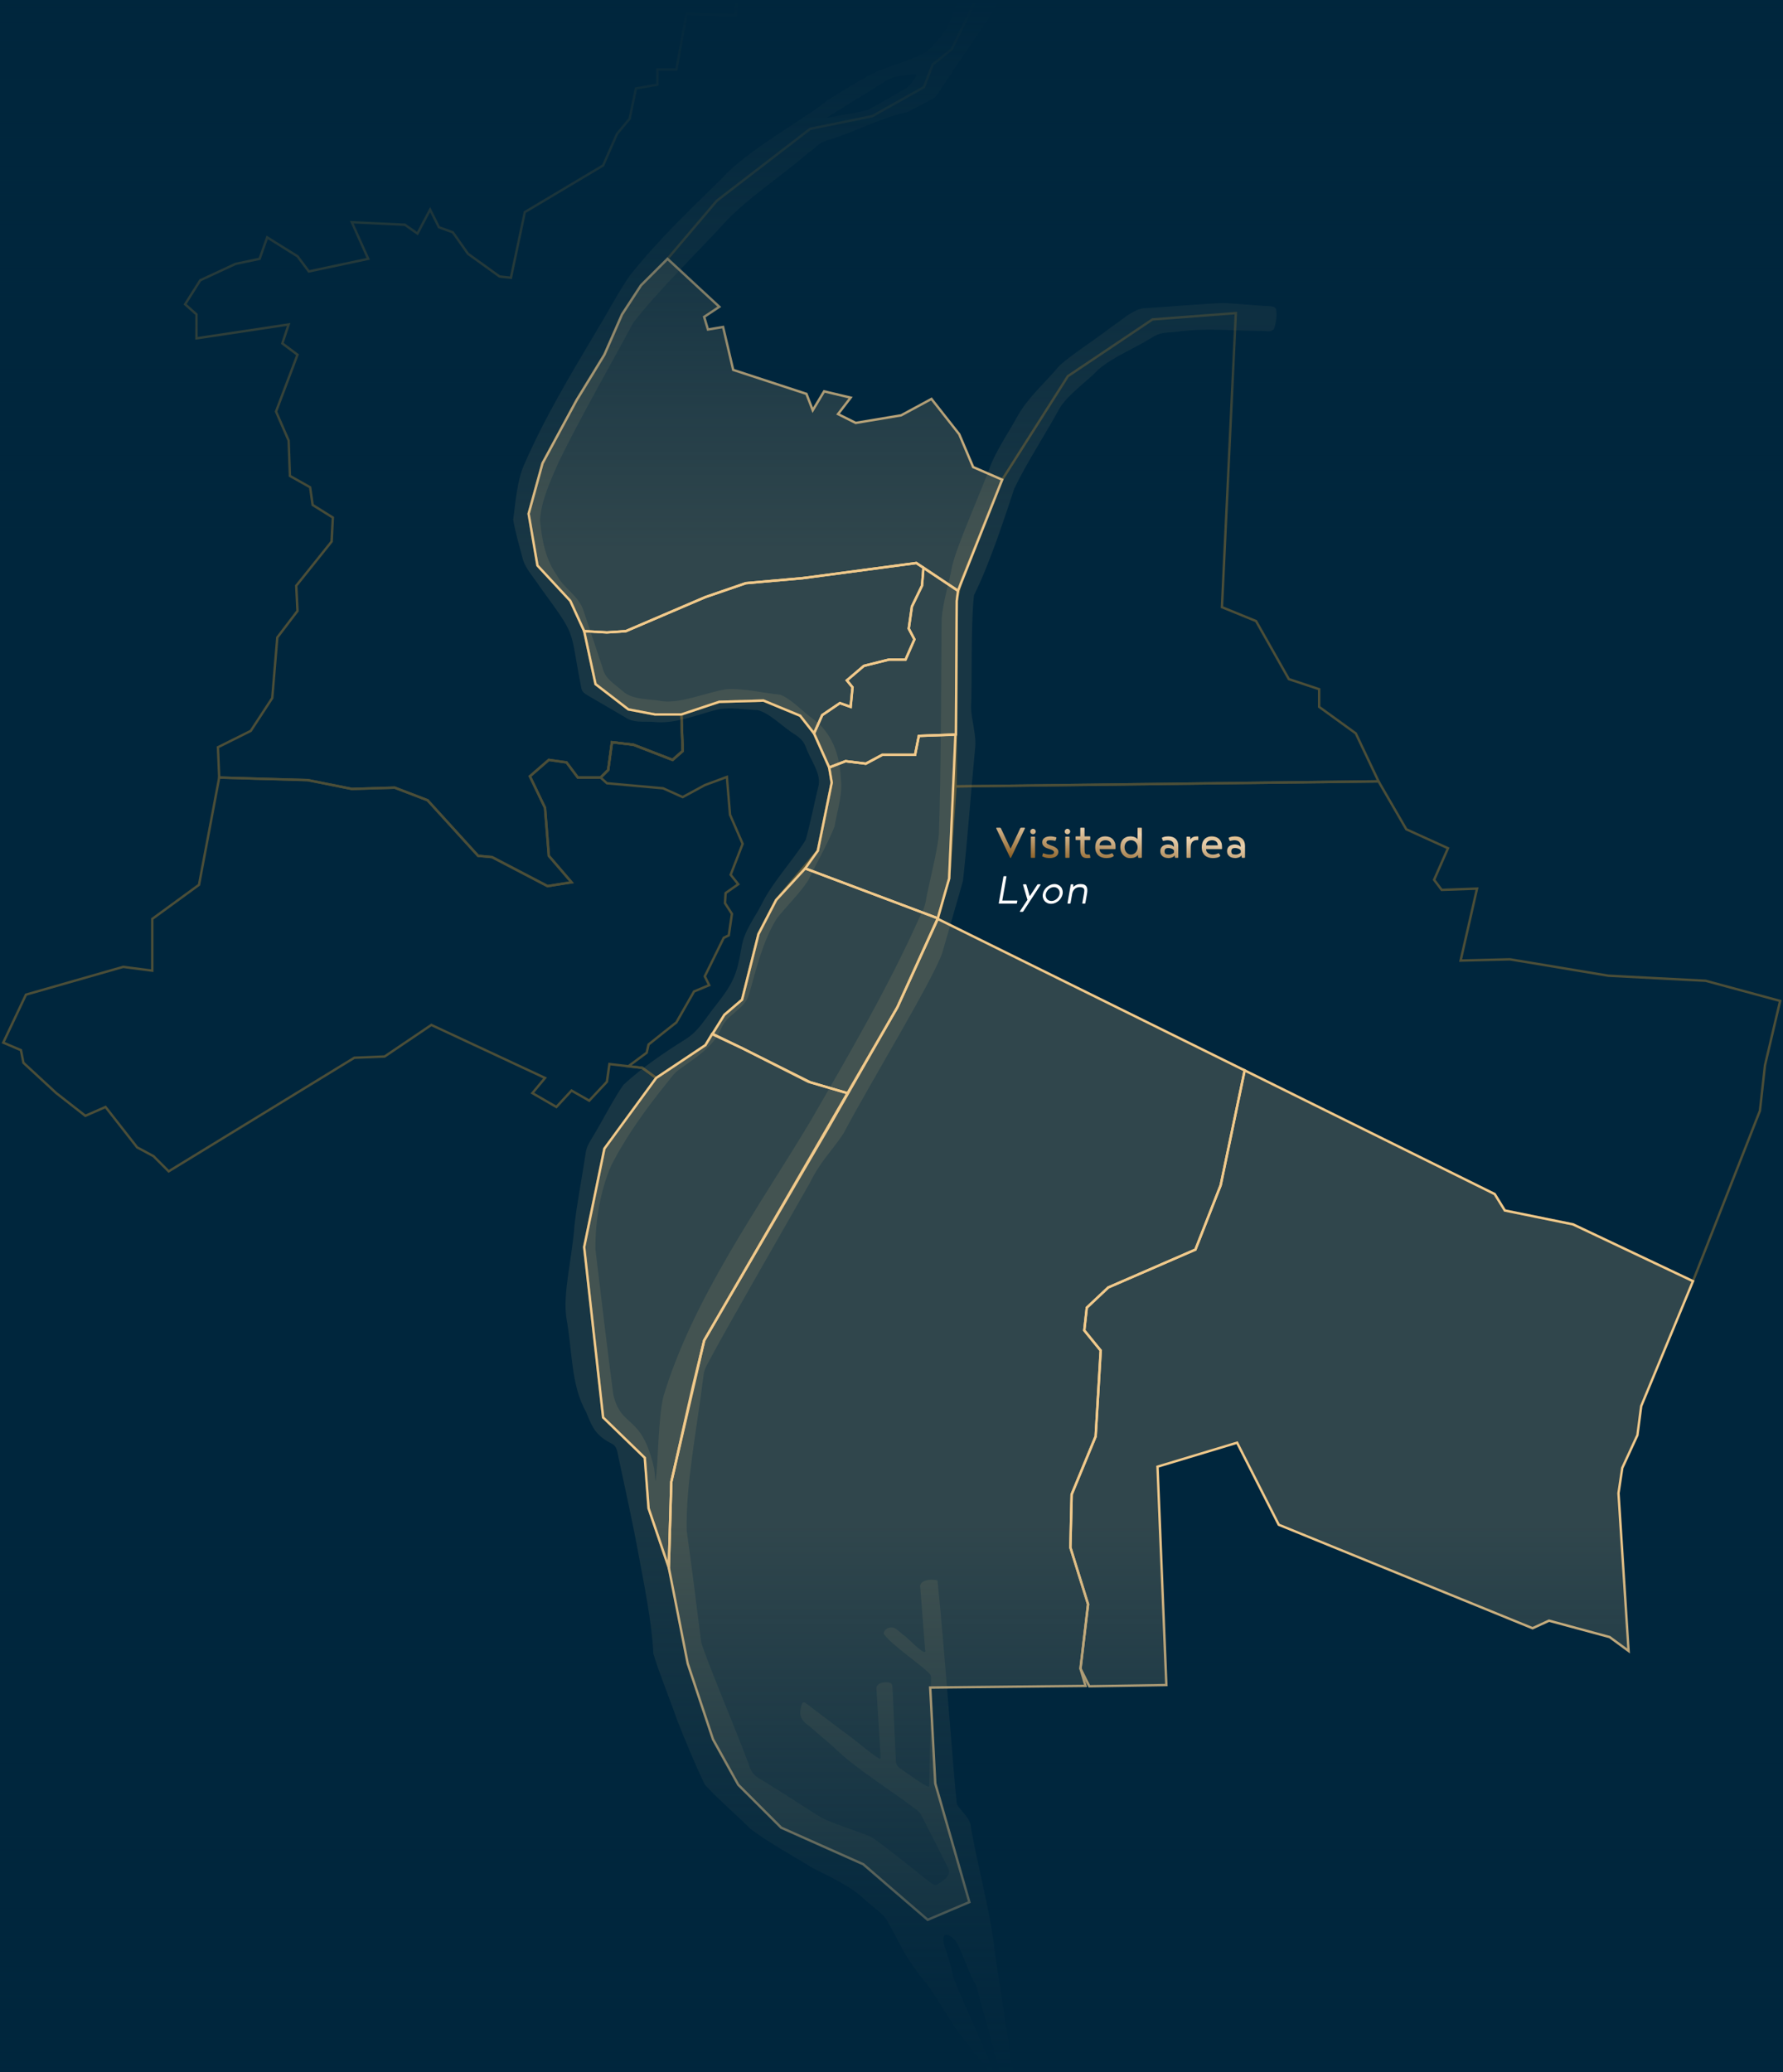 <svg xmlns="http://www.w3.org/2000/svg" width="740" height="860" viewBox="0 0 740 860" fill="none"><rect width="740" height="860" fill="#00263D"></rect><path d="M507.516 125.77C500.756 125.91 484.366 127.399 474.286 127.958C469.707 128.808 465.817 132.715 461.917 135.223C455.137 140.51 444.897 147.065 439.767 151.662C434.057 158.568 427.207 164.314 422.577 172.208C419.077 178.694 414.307 185.659 411.507 192.195C406.357 206.055 397.688 225.022 395.228 234.656C393.948 242.081 390.768 251.345 390.788 258.719C390.558 291.038 390.548 319.978 389.678 346.12C388.978 353.885 385.328 367.475 384.218 374.001C383.708 376.899 382.698 378.458 381.338 381.356C368.608 409.747 351.788 438.617 336.558 464.969C315.319 500.545 287.749 538.489 275.339 579.501C273.179 588.525 273.159 606.923 272.199 613.848C272.109 615.067 271.999 614.877 271.859 613.138C271.759 611.879 271.649 610.55 271.449 609.281C266.129 586.227 258.059 593.292 254.539 578.832C252.369 562.493 249.21 536.051 247.1 518.333C247.06 506.701 249.01 494.559 253.639 483.756C259.869 471.545 268.189 459.973 277.319 448.74C279.169 446.362 279.839 445.323 282.129 443.674C288.639 438.857 296.189 434.51 299.349 426.695C301.919 420.799 309.079 418.841 310.869 412.665C313.839 402.282 316.559 390.52 322.359 381.216C326.138 376.359 332.388 370.274 335.598 365.057C338.878 358.162 343.998 349.248 346.368 342.942C347.438 336.337 349.888 329.631 348.928 322.816C348.578 313.482 345.318 304.238 337.638 298.512C332.878 295.215 328.638 290.158 323.799 288.309C317.069 287.65 307.859 285.471 301.309 286.041C292.739 287.52 283.049 291.837 275.069 291.037C269.589 289.908 262.579 290.708 258.249 286.67C254.989 283.762 251.059 281.744 250.089 277.127C247.95 270.751 244.12 259.239 242.26 253.693C240.38 247.247 233.91 244.289 230.99 238.523C226.31 232.078 224.81 223.543 224.11 215.719C224.75 207.284 228.54 199.36 231.94 191.575C241.17 172.688 253.649 151.083 262.769 133.984C273.759 119.814 290.349 103.955 301.729 91.363C311.019 81.77 324.498 72.916 335.128 63.742C338.298 61.484 339.438 59.585 342.888 58.366C354.428 55.098 365.178 48.842 377.108 46.384C380.378 44.365 385.098 42.227 387.958 40.508C390.398 37.41 391.698 35.042 394.578 30.884C400.677 21.291 411.347 7.29 414.217 0.615C415.797 -8.049 418.317 -16.913 420.637 -25.537C422.077 -30.314 416.837 -28.365 413.737 -28.945C408.657 -29.535 408.497 -25.287 407.697 -21.41C406.267 -14.165 400.837 -8.509 398.477 -1.713C396.078 3.513 394.518 10.308 390.928 14.595C389.208 16.524 387.248 18.963 385.438 20.751C379.898 24.629 370.578 26.807 363.968 29.665C357.548 32.663 349.908 37.67 343.758 41.367C334.998 48.712 309.869 62.463 299.689 73.955C286.389 87.046 273.149 99.518 261.459 114.288C256.829 120.783 252.349 129.557 248.19 136.263C236.39 156.199 226.01 173.308 217.24 193.524C214.56 199.979 213.9 208.803 213 215.679C213.79 220.765 215.86 227.641 217.14 232.587C218.52 236.475 221.62 239.732 223.85 243.22C240.03 265.525 236.07 259.429 241.34 285.881C241.72 287.37 242.98 288.02 244.23 288.779C247.86 290.898 256.019 295.664 259.649 297.783C263.019 300.061 267.089 299.342 271.029 299.582C280.219 300.651 289.039 296.604 297.979 294.415C303.119 293.436 309.149 294.485 314.349 294.675C319.799 296.064 324.928 301.81 329.988 304.868C332.158 306.317 333.558 307.696 334.488 310.055C335.968 314.791 340.688 320.527 339.788 325.744C338.448 331.21 335.918 343.392 334.378 348.558C328.778 357.602 320.709 365.887 316.029 375.39C312.989 381.346 308.799 386.363 307.769 393.128C305.759 404.82 304.309 407.988 297.039 417.292C292.939 422.278 290.129 427.844 284.449 431.332C275.559 436.908 266.619 442.974 258.829 450.109C254.889 455.506 249.94 465.399 245.76 472.194C244.23 474.763 243.31 476.242 242.99 479.04C241.78 487.384 239.32 500.085 238.42 508.659C237.43 522.41 233.44 536.98 235.12 547.193C237.63 561.274 236.94 574.834 243.26 586.017C246.06 593.062 247.51 595.91 254.339 599.358C256.139 600.657 256.169 602.406 256.729 604.974C259.119 616.206 262.599 631.886 264.739 643.648C267.109 656.449 270.519 672.898 271.169 686.299C273.609 694.483 277.989 704.996 280.939 713.58C284.159 721.834 288.839 733.047 292.539 740.652C297.319 745.998 307.549 754.932 311.299 758.839C318.659 764.555 329.948 770.631 337.128 775.148C344.758 779.076 352.988 782.563 359.228 788.649C362.148 791.277 365.668 793.516 367.928 796.574C369.898 800.071 372.358 804.768 374.298 808.426C375.168 810.454 381.576 820.144 383.868 822.388C386.148 824.621 395.5 840.5 397.5 843C399.5 845.5 410.649 860.42 412.009 860.5C414.011 860.617 396.632 824.873 395.582 820C394.581 815.356 393.031 810.494 392.528 809.315C390.718 804.348 391.168 800.241 396.228 804.998C398.357 807.116 402.883 821.312 405 823.5C405.451 825.034 407.173 831.78 409.01 838C410.762 843.928 414.362 858.112 415 860.5C416.924 863.112 420.5 860.5 420.5 860.5C420.5 860.5 413.31 812.884 412.937 810.774C412.713 808.392 412.396 805.924 412.009 803.388C409.88 789.428 405.629 773.435 402.997 758.609C402.947 754.662 399.077 751.974 397.128 748.786C395.888 738.843 391.648 679.343 389.068 655.879C387.078 655.2 381.168 655.47 381.958 658.937C382.348 664.374 383.608 679.853 383.918 684.3C385.328 689.177 376.028 678.794 375.208 678.764C373.428 677.265 372.078 675.926 370.878 675.526C368.878 674.916 366.738 676.375 366.758 678.024C370.518 683.071 381.268 690.076 385.358 694.173C386.418 694.993 386.478 695.932 386.418 697.321C386.248 708.853 385.808 733.177 385.698 740.252C385.668 740.732 385.708 741.301 385.358 741.521C382.498 740.402 377.978 736.834 375.018 734.906C373.218 733.676 371.938 732.947 371.818 730.938C371.468 724.662 370.698 705.406 370.368 699.879C370.268 699.02 369.978 698.52 369.248 698.32C367.078 697.781 363.168 698.42 363.788 701.408C364.038 705.765 364.708 716.308 365.128 723.184C365.308 726.321 365.518 728.61 365.438 729.429C365.418 729.739 365.258 729.999 364.928 729.809C361.588 728.03 354.188 721.355 349.578 718.287C343.338 713.57 337.038 708.773 334.528 706.905C333.628 706.055 332.948 706.525 332.658 707.694C331.558 711.312 331.968 713.67 335.918 716.348C339.268 719.246 342.748 722.234 346.118 725.152C355.298 734.186 369.628 742.81 379.928 750.725C382.118 752.064 382.508 753.743 383.868 756.241C386.548 761.527 391.628 771.441 393.518 775.238C395.268 778.336 390.918 780.954 388.718 782.173C387.488 782.563 386.608 781.594 384.748 780.175C377.258 774.309 367.728 766.424 361.718 762.427C356.108 760.009 347.598 757.4 342.198 754.992C336.168 751.694 328.508 746.188 320.589 741.461C314.839 737.534 312.259 737.794 310.469 731.438C305.389 717.787 292.959 688.387 291.009 681.502C289.159 666.772 286.949 649.164 284.999 635.173C284.609 615.956 288.939 594.941 291.859 571.737C292.079 569.298 292.569 567.849 294.039 565.261C302.119 550.111 320.929 517.563 336.008 491.081C340.678 481.628 344.968 478.06 350.018 470.485C361.298 449.13 386.438 408.068 391.018 395.606C393.208 387.802 397.958 371.753 399.667 365.497C401.357 350.607 403.177 326.164 404.697 310.554C405.367 305.218 403.117 298.852 403.017 293.436C403.507 284.802 402.837 259.479 404.237 247.007C410.647 234.166 416.757 215.429 420.937 202.808C425.647 192.834 433.847 180.253 439.727 169.5C443.097 163.774 451.537 157.978 456.007 153.221C462.307 147.945 470.607 144.717 477.686 140.34C481.556 137.712 484.046 138.181 488.276 137.672C499.896 136.133 509.356 137.122 522.436 137.322C525.366 137.152 527.096 138.131 528.666 136.623C529.676 134.194 530.086 130.357 529.576 128.198C529.066 127.189 527.836 127.159 526.766 127.049C521.156 126.869 512.986 125.89 507.566 125.77H507.476H507.516ZM370.538 32.064C372.678 31.634 377.508 30.914 379.408 30.774C379.718 30.774 379.988 30.785 380.168 30.984C380.428 31.594 379.788 32.214 379.468 32.793C378.438 34.232 377.438 35.791 375.948 36.721C371.738 39.099 363.858 43.736 359.968 45.664C355.878 46.744 350.768 47.433 346.478 48.333C345.388 48.532 344.188 48.802 343.408 48.852C343.288 48.852 343.268 48.812 343.328 48.752C345.058 47.533 350.038 44.585 355.708 41.028C360.628 38.15 366.128 34.222 370.448 32.104L370.548 32.074L370.538 32.064Z" fill="#F0C98B" fill-opacity="0.1"></path><g opacity="0.4"><path d="M415.934 199.072L443.194 156.121L478.314 132.557L512.903 129.939L507.143 251.976L521.293 257.742L534.913 281.836L547.493 286.023V293.358L562.692 304.36L572.132 324.257L396.545 326.355L396.745 304.81L397.075 249.358L398.645 242.023L415.934 199.072Z" stroke="#BC892F" stroke-miterlimit="10"></path><path d="M572.132 324.256L583.662 344.163L600.962 352.017L595.192 365.119L598.342 369.306L613.012 368.776L606.202 398.636L626.642 398.116L667.521 404.921L707.881 407.02L738.81 415.394L732.52 442.106L730.42 460.963L702.641 531.675L652.851 508.111L624.542 502.345L620.352 495.54L389.205 381.348L393.925 364.589L396.545 326.355L572.132 324.256Z" stroke="#BC892F" stroke-miterlimit="10"></path><path d="M277.566 650.575L269.176 625.961L267.606 605.006L250.317 588.247L242.447 517.535L250.837 476.683L272.326 447.353L292.766 433.732L295.716 429.025L300.626 421.161L307.966 414.875L314.786 387.634L322.116 373.493L334.176 360.402L339.415 353.067L345.185 324.786L344.135 318.501L350.945 315.882L359.335 316.922L366.145 313.264H379.775L381.345 305.4L396.545 304.88L393.925 364.589L389.205 381.088L372.435 418.013L351.755 453.679L292.246 556.299L278.616 614.959L277.566 650.575Z" stroke="#BC892F" stroke-miterlimit="10"></path><path d="M272.326 447.353L266.557 443.156L260.807 442.496L252.937 441.587L251.887 448.922L244.547 456.776L237.207 452.589L230.917 459.395L220.957 453.638L226.207 447.353L179.028 425.348L159.638 438.449L147.058 438.968L70.009 486.106L63.719 479.821L56.909 476.153L43.8 459.395L35.42 463.062L23.36 453.638L9.73 441.067L8.69 435.821L1.35 432.683L10.78 412.776L51.139 401.254L63.199 402.823V381.348L82.589 367.207L90.979 322.688L127.668 323.737L146.008 327.404L163.828 326.875L177.458 332.111L198.427 355.165L204.187 355.685L227.247 367.737L237.207 366.158L227.777 355.165L226.207 335.259L219.917 322.168L227.777 315.353L235.117 316.402L239.827 322.688H249.267L252.407 319.55L253.977 308.018L262.897 309.067L279.136 315.353L283.336 311.685L282.806 296.495L298.536 291.259L316.876 290.739L332.076 297.025L337.846 304.36L344.135 318.5L345.185 324.786L339.416 353.067L322.116 373.493L314.786 387.633L307.966 414.875L300.626 421.161L292.766 433.732L272.326 447.353Z" stroke="#BC892F" stroke-miterlimit="10"></path><path d="M324.216 -15.153H310.586L300.106 -18.82L305.866 -3.63L305.346 6.323L284.906 5.793L280.716 28.848H272.846V35.133L263.937 36.702L261.317 49.274L256.077 55.559L250.317 68.65L217.817 88.027L212.047 115.269L207.337 114.749L194.228 105.315L187.938 96.412L182.178 94.313L178.508 86.988L173.268 96.931L168.028 93.274L146.008 92.224L152.828 107.414L128.188 112.651L123.468 106.365L110.889 98.51L107.749 107.414L97.789 109.503L83.109 116.318L76.819 126.271L81.539 130.458V140.412L119.799 134.646L117.179 142.51L123.468 147.217L114.559 170.791L119.799 182.833L120.329 197.503L128.708 202.22L129.758 209.555L138.148 214.791L137.628 224.744L122.948 243.072L123.468 253.545L115.089 264.547L112.989 289.69L104.079 303.311L90.449 310.116L90.979 322.688L127.668 323.737L146.008 327.404L163.828 326.875L177.458 332.111L198.427 355.166L204.187 355.685L227.247 367.737L237.207 366.158L227.777 355.166L226.207 335.259L219.917 322.168L227.777 315.353L235.117 316.402L239.827 322.688H249.267L252.407 319.55L253.977 308.018L262.897 309.067L279.136 315.353L283.336 311.685L282.806 296.495H271.806L260.797 294.407L247.167 283.924L242.447 261.929L236.687 249.358L223.057 234.687L219.387 213.212L225.157 192.266L239.307 166.074L250.837 147.217L258.177 130.458L266.037 118.407L277.046 107.414L297.486 83.32L336.266 53.461L361.955 48.224L383.445 36.172L387.115 26.749L394.975 20.463L407.025 -4.15L392.875 -10.965L387.115 -21.968L388.165 -30.872L384.495 -41.345L380.825 -46.062L375.585 -34.01L375.055 -26.155L366.145 -11.485L360.385 -20.389L353.045 -24.056L352.515 -36.628L324.216 -15.153Z" stroke="#BC892F" stroke-miterlimit="10"></path><path d="M282.806 296.495H271.807L260.797 294.407L247.167 283.924L242.447 261.929L251.887 262.448L259.747 261.929L292.766 247.788L309.536 242.022L333.126 239.934L380.295 233.648L383.265 235.617L397.595 245.17L397.075 249.357L396.745 304.81L381.345 305.399L379.775 313.264H366.145L359.335 316.921L350.946 315.882L344.136 318.5L337.846 304.36L332.076 297.025L316.876 290.739L298.536 291.259L282.806 296.495Z" stroke="#BC892F" stroke-miterlimit="10"></path><path d="M249.267 322.688L252.407 319.55L253.977 308.018L262.896 309.067L279.136 315.353L283.336 311.685L282.806 296.496L298.536 291.259L316.876 290.74L332.075 297.025L337.845 304.36L344.135 318.501L345.185 324.787L339.415 353.067L322.116 373.493L314.786 387.634L307.966 414.875L300.626 421.161L292.766 433.732L272.326 447.353L266.556 443.156L260.806 442.496L268.396 436.87L269.176 433.473L275.736 428.226L280.716 424.299L288.046 411.468L294.336 408.849L292.506 405.182L300.366 389.213L302.466 388.163L303.776 379.26L300.896 374.803L301.156 370.615L306.396 366.948L303.246 363.021L308.226 350.189L302.986 338.137L301.676 322.428L292.506 325.826L283.336 330.802L275.206 327.145L251.887 325.046L249.267 322.688Z" stroke="#BC892F" stroke-miterlimit="10"></path></g><path d="M484.074 699.292L480.404 608.673L513.433 598.72L530.723 632.767L636.072 675.718L642.891 672.58L668.051 679.385L675.911 685.151L671.721 619.676L673.291 609.203L679.581 595.582L681.151 583.53L702.641 531.676L652.851 508.112L624.542 502.345L620.352 495.54L516.573 444.205L506.613 491.873L496.133 518.584L459.964 534.294L451.054 542.678L450.004 552.102L456.824 560.486L454.724 596.102L444.764 620.195L444.244 642.2L451.584 665.764L448.434 692.476L452.104 699.811L484.074 699.292Z" fill="#F0C98B" fill-opacity="0.2" stroke="#F0C98B" stroke-miterlimit="10"></path><path d="M450.534 699.651L386.065 700.341L388.165 740.144L402.315 789.38L385.015 796.715L358.285 773.671L324.216 758.481L306.396 740.673L295.916 721.816L285.426 690.387L277.566 650.574L278.616 614.959L287.526 575.675L292.246 556.299L343.605 468.299L372.435 418.013L389.205 381.348L516.573 444.205L506.613 491.872L496.133 518.584L459.964 534.294L451.054 542.678L450.004 552.102L456.824 560.486L454.724 596.102L444.764 620.195L444.244 642.2L451.584 665.764L448.434 692.476L450.534 699.651Z" fill="#F0C98B" fill-opacity="0.2" stroke="#F0C98B" stroke-miterlimit="10"></path><path d="M415.935 199.072L403.885 193.835L398.115 180.215L386.585 165.555L374.005 172.36L355.135 175.508L347.805 171.84L353.045 165.025L342.036 162.407L337.316 170.261L334.696 163.456L304.296 153.503L300.106 135.695L293.816 136.744L292.246 131.508L298.536 127.321L277.046 107.414L266.037 118.407L258.177 130.458L250.837 147.217L239.307 166.074L225.157 192.266L219.387 213.212L223.057 234.687L236.687 249.357L242.447 261.929L251.887 262.449L259.747 261.929L292.766 247.789L309.536 242.022L333.126 239.934L380.295 233.648L397.595 245.17L415.935 199.072Z" fill="#F0C98B" fill-opacity="0.2" stroke="#F0C98B" stroke-miterlimit="10"></path><path d="M308.096 435.041L336.406 449.182L351.755 453.679L292.246 556.299L278.616 614.959L277.566 650.575L269.176 625.962L267.606 605.006L250.317 588.247L242.447 517.535L250.837 476.683L272.326 447.353L292.766 433.732L295.516 429.146L308.096 435.041Z" fill="#F0C98B" fill-opacity="0.2" stroke="#F0C98B" stroke-miterlimit="10"></path><path d="M295.716 429.026L300.626 421.161L307.966 414.875L314.786 387.634L322.115 373.493L334.175 360.402L389.205 381.088L372.435 418.013L351.755 453.679L335.485 448.922L308.096 435.042L295.716 429.026Z" fill="#F0C98B" fill-opacity="0.2" stroke="#F0C98B" stroke-miterlimit="10"></path><path d="M334.176 360.402L339.416 353.067L345.186 324.786L344.136 318.501L350.946 315.882L359.336 316.922L366.146 313.264H379.776L381.346 305.4L396.546 304.88L393.926 364.589L389.206 381.088L334.176 360.402Z" fill="#F0C98B" fill-opacity="0.2" stroke="#F0C98B" stroke-miterlimit="10"></path><path d="M337.846 304.36L344.136 318.501L350.946 315.883L359.336 316.922L366.146 313.264H379.776L381.346 305.4L396.746 304.81L397.076 249.358L397.596 245.171L383.266 235.617L382.656 243.072L378.466 251.716L377.156 260.88L379.516 265.337L375.846 273.711H369.026L358.546 276.329L351.476 282.355L353.826 285.233L353.046 293.358L348.586 291.789L341.246 296.766L337.846 304.36Z" fill="#F0C98B" fill-opacity="0.2" stroke="#F0C98B" stroke-miterlimit="10"></path><path d="M337.845 304.36L332.076 297.025L316.876 290.74L298.536 291.259L282.806 296.496H271.806L260.797 294.407L247.167 283.924L242.447 261.929L251.887 262.449L259.747 261.929L292.766 247.789L309.536 242.023L333.126 239.934L380.295 233.648L383.265 235.617L382.655 243.072L378.465 251.716L377.155 260.88L379.515 265.337L375.845 273.711H369.025L358.545 276.329L351.475 282.355L353.825 285.233L353.045 293.358L348.585 291.789L341.245 296.766L337.845 304.36Z" fill="#F0C98B" fill-opacity="0.2" stroke="#F0C98B" stroke-miterlimit="10"></path><path d="M419.424 352.216L423.45 343.724C423.553 343.577 423.663 343.504 423.78 343.504H425.188C425.335 343.504 425.408 343.577 425.408 343.724L419.578 356.022C419.519 356.051 419.468 356.066 419.424 356.066C419.38 356.066 419.329 356.051 419.27 356.022L413.44 343.724C413.44 343.577 413.513 343.504 413.66 343.504H415.068C415.185 343.504 415.295 343.577 415.398 343.724L419.424 352.216ZM427.828 347.398C427.828 347.266 427.894 347.2 428.026 347.2H429.39C429.522 347.2 429.588 347.266 429.588 347.398V355.802C429.588 355.934 429.522 356 429.39 356H428.026C427.894 356 427.828 355.934 427.828 355.802V347.398ZM427.586 345.088C427.586 344.78 427.696 344.516 427.916 344.296C428.15 344.061 428.414 343.944 428.708 343.944C429.03 343.944 429.302 344.061 429.522 344.296C429.756 344.516 429.874 344.78 429.874 345.088C429.874 345.396 429.756 345.66 429.522 345.88C429.302 346.1 429.03 346.21 428.708 346.21C428.414 346.21 428.15 346.1 427.916 345.88C427.696 345.66 427.586 345.396 427.586 345.088ZM437.92 348.938C437.597 348.865 437.252 348.806 436.886 348.762C436.534 348.718 436.189 348.696 435.852 348.696C435.5 348.696 435.221 348.725 435.016 348.784C434.825 348.828 434.678 348.894 434.576 348.982C434.473 349.07 434.407 349.173 434.378 349.29C434.348 349.393 434.334 349.503 434.334 349.62C434.334 349.855 434.451 350.053 434.686 350.214C434.935 350.361 435.243 350.507 435.61 350.654C435.976 350.786 436.365 350.925 436.776 351.072C437.201 351.219 437.597 351.402 437.964 351.622C438.33 351.827 438.631 352.084 438.866 352.392C439.115 352.685 439.24 353.052 439.24 353.492C439.24 353.991 439.13 354.409 438.91 354.746C438.704 355.083 438.426 355.355 438.074 355.56C437.736 355.751 437.355 355.89 436.93 355.978C436.519 356.066 436.108 356.11 435.698 356.11C435.184 356.11 434.678 356.066 434.18 355.978C433.696 355.89 433.197 355.714 432.684 355.45C432.596 355.421 432.552 355.369 432.552 355.296C432.552 355.267 432.559 355.237 432.574 355.208L432.816 354.24C432.86 354.181 432.896 354.152 432.926 354.152C432.955 354.137 432.999 354.13 433.058 354.13C433.366 354.247 433.747 354.365 434.202 354.482C434.656 354.599 435.148 354.658 435.676 354.658C435.808 354.658 435.969 354.651 436.16 354.636C436.365 354.621 436.563 354.585 436.754 354.526C436.944 354.453 437.106 354.357 437.238 354.24C437.37 354.123 437.436 353.954 437.436 353.734C437.436 353.426 437.311 353.184 437.062 353.008C436.827 352.832 436.526 352.678 436.16 352.546C435.808 352.414 435.419 352.289 434.994 352.172C434.568 352.04 434.172 351.871 433.806 351.666C433.454 351.446 433.153 351.167 432.904 350.83C432.669 350.493 432.552 350.053 432.552 349.51C432.552 349.099 432.64 348.747 432.816 348.454C432.992 348.146 433.234 347.897 433.542 347.706C433.85 347.501 434.209 347.347 434.62 347.244C435.03 347.141 435.478 347.09 435.962 347.09C436.402 347.09 436.827 347.134 437.238 347.222C437.663 347.295 438.022 347.376 438.316 347.464C438.404 347.523 438.448 347.611 438.448 347.728L438.14 348.784C438.125 348.813 438.096 348.85 438.052 348.894C438.022 348.923 437.978 348.938 437.92 348.938ZM442.114 347.398C442.114 347.266 442.18 347.2 442.312 347.2H443.676C443.808 347.2 443.874 347.266 443.874 347.398V355.802C443.874 355.934 443.808 356 443.676 356H442.312C442.18 356 442.114 355.934 442.114 355.802V347.398ZM441.872 345.088C441.872 344.78 441.982 344.516 442.202 344.296C442.437 344.061 442.701 343.944 442.994 343.944C443.317 343.944 443.588 344.061 443.808 344.296C444.043 344.516 444.16 344.78 444.16 345.088C444.16 345.396 444.043 345.66 443.808 345.88C443.588 346.1 443.317 346.21 442.994 346.21C442.701 346.21 442.437 346.1 442.202 345.88C441.982 345.66 441.872 345.396 441.872 345.088ZM451.524 354.658C451.685 354.658 451.795 354.658 451.854 354.658C451.927 354.643 452.023 354.636 452.14 354.636C452.228 354.636 452.287 354.673 452.316 354.746L452.536 355.758C452.551 355.773 452.558 355.809 452.558 355.868C452.558 355.956 452.529 356 452.47 356C452.265 356.059 452.067 356.088 451.876 356.088C451.685 356.103 451.443 356.11 451.15 356.11C450.695 356.11 450.292 356.051 449.94 355.934C449.603 355.817 449.317 355.619 449.082 355.34C448.847 355.061 448.664 354.687 448.532 354.218C448.415 353.749 448.356 353.162 448.356 352.458V348.63H446.596C446.464 348.63 446.398 348.564 446.398 348.432V347.288C446.398 347.156 446.464 347.09 446.596 347.09H448.356V343.702C448.356 343.57 448.422 343.504 448.554 343.504H449.918C450.05 343.504 450.116 343.57 450.116 343.702V347.09H452.294C452.426 347.09 452.492 347.156 452.492 347.288V348.432C452.492 348.564 452.426 348.63 452.294 348.63H450.116V351.952C450.116 352.509 450.131 352.964 450.16 353.316C450.189 353.668 450.248 353.947 450.336 354.152C450.439 354.343 450.578 354.475 450.754 354.548C450.945 354.621 451.201 354.658 451.524 354.658ZM458.802 348.696C458.509 348.696 458.215 348.74 457.922 348.828C457.629 348.901 457.365 349.026 457.13 349.202C456.895 349.363 456.705 349.583 456.558 349.862C456.411 350.126 456.338 350.449 456.338 350.83H461.222C461.222 350.434 461.149 350.097 461.002 349.818C460.87 349.539 460.687 349.319 460.452 349.158C460.232 348.997 459.975 348.879 459.682 348.806C459.403 348.733 459.11 348.696 458.802 348.696ZM462.19 355.296C461.794 355.633 461.317 355.853 460.76 355.956C460.203 356.059 459.667 356.11 459.154 356.11C458.509 356.11 457.907 356.022 457.35 355.846C456.793 355.67 456.309 355.399 455.898 355.032C455.487 354.651 455.157 354.181 454.908 353.624C454.673 353.052 454.556 352.377 454.556 351.6C454.556 350.984 454.637 350.405 454.798 349.862C454.959 349.319 455.209 348.843 455.546 348.432C455.883 348.021 456.316 347.699 456.844 347.464C457.372 347.215 458.01 347.09 458.758 347.09C459.345 347.09 459.895 347.185 460.408 347.376C460.936 347.552 461.383 347.823 461.75 348.19C462.131 348.542 462.432 348.989 462.652 349.532C462.872 350.075 462.982 350.698 462.982 351.402V352.194C462.982 352.326 462.916 352.392 462.784 352.392H456.338C456.338 352.817 456.433 353.177 456.624 353.47C456.829 353.763 457.079 353.998 457.372 354.174C457.665 354.35 457.966 354.475 458.274 354.548C458.597 354.621 458.883 354.658 459.132 354.658C459.44 354.658 459.799 354.621 460.21 354.548C460.635 354.46 461.017 354.328 461.354 354.152C461.383 354.123 461.435 354.108 461.508 354.108C461.581 354.108 461.655 354.137 461.728 354.196L462.212 354.966C462.256 355.039 462.278 355.091 462.278 355.12C462.278 355.193 462.249 355.252 462.19 355.296ZM469.255 347.09C469.357 347.09 469.519 347.105 469.739 347.134C469.973 347.149 470.223 347.193 470.487 347.266C470.765 347.339 471.051 347.457 471.345 347.618C471.638 347.765 471.902 347.977 472.137 348.256V343.702C472.137 343.57 472.203 343.504 472.335 343.504H473.699C473.831 343.504 473.897 343.57 473.897 343.702V355.802C473.897 355.934 473.831 356 473.699 356H472.643C472.511 356 472.415 355.934 472.357 355.802L472.269 354.812C472.019 355.135 471.748 355.384 471.455 355.56C471.176 355.736 470.883 355.868 470.575 355.956C470.281 356.029 469.988 356.073 469.695 356.088C469.416 356.103 469.159 356.11 468.925 356.11C468.353 356.11 467.825 355.993 467.341 355.758C466.857 355.509 466.439 355.179 466.087 354.768C465.735 354.357 465.456 353.881 465.251 353.338C465.06 352.781 464.965 352.187 464.965 351.556C464.965 350.896 465.053 350.295 465.229 349.752C465.419 349.209 465.691 348.74 466.043 348.344C466.409 347.948 466.857 347.64 467.385 347.42C467.927 347.2 468.551 347.09 469.255 347.09ZM469.387 354.658C469.753 354.658 470.098 354.585 470.421 354.438C470.758 354.277 471.051 354.064 471.301 353.8C471.565 353.521 471.77 353.191 471.917 352.81C472.063 352.429 472.137 352.018 472.137 351.578C472.137 351.138 472.056 350.742 471.895 350.39C471.748 350.038 471.55 349.737 471.301 349.488C471.051 349.224 470.758 349.026 470.421 348.894C470.098 348.762 469.753 348.696 469.387 348.696C469.005 348.696 468.653 348.769 468.331 348.916C468.008 349.048 467.729 349.239 467.495 349.488C467.26 349.737 467.069 350.038 466.923 350.39C466.791 350.742 466.725 351.138 466.725 351.578C466.725 352.003 466.791 352.407 466.923 352.788C467.069 353.155 467.26 353.477 467.495 353.756C467.729 354.035 468.008 354.255 468.331 354.416C468.653 354.577 469.005 354.658 469.387 354.658ZM485.248 354.658C485.306 354.658 485.409 354.651 485.556 354.636C485.717 354.607 485.893 354.563 486.084 354.504C486.274 354.445 486.472 354.365 486.678 354.262C486.883 354.145 487.074 353.998 487.25 353.822V352.92C487.147 352.759 487.008 352.619 486.832 352.502C486.656 352.37 486.458 352.267 486.238 352.194C486.032 352.106 485.82 352.04 485.6 351.996C485.38 351.952 485.182 351.93 485.006 351.93C484.346 351.93 483.898 352.055 483.664 352.304C483.444 352.539 483.334 352.861 483.334 353.272C483.334 353.829 483.48 354.203 483.774 354.394C484.082 354.57 484.573 354.658 485.248 354.658ZM482.3 347.618C482.857 347.369 483.334 347.222 483.73 347.178C484.126 347.119 484.492 347.09 484.83 347.09C486.179 347.09 487.213 347.435 487.932 348.124C488.65 348.813 489.01 349.781 489.01 351.028V355.802C489.01 355.934 488.944 356 488.812 356H487.91C487.778 356 487.682 355.934 487.624 355.802L487.558 354.944C487.382 355.237 487.154 355.465 486.876 355.626C486.597 355.773 486.326 355.883 486.062 355.956C485.798 356.029 485.563 356.073 485.358 356.088C485.152 356.103 485.028 356.11 484.984 356.11C484.749 356.11 484.441 356.081 484.06 356.022C483.678 355.963 483.304 355.839 482.938 355.648C482.571 355.443 482.248 355.142 481.97 354.746C481.706 354.35 481.574 353.822 481.574 353.162C481.574 352.707 481.662 352.311 481.838 351.974C482.014 351.622 482.248 351.336 482.542 351.116C482.85 350.896 483.194 350.735 483.576 350.632C483.972 350.515 484.39 350.456 484.83 350.456C485.211 350.456 485.622 350.529 486.062 350.676C486.502 350.823 486.898 351.087 487.25 351.468C487.25 350.412 487.015 349.686 486.546 349.29C486.076 348.894 485.402 348.696 484.522 348.696C484.39 348.696 484.184 348.718 483.906 348.762C483.627 348.806 483.312 348.865 482.96 348.938C482.916 348.953 482.879 348.967 482.85 348.982C482.835 348.982 482.813 348.982 482.784 348.982C482.71 348.982 482.652 348.931 482.608 348.828L482.278 348.036C482.234 347.948 482.212 347.867 482.212 347.794C482.212 347.721 482.241 347.662 482.3 347.618ZM496.762 348.63C496.234 348.63 495.801 348.725 495.464 348.916C495.126 349.092 494.862 349.327 494.672 349.62C494.496 349.899 494.371 350.214 494.298 350.566C494.224 350.918 494.188 351.27 494.188 351.622V355.802C494.188 355.934 494.122 356 493.99 356H492.626C492.494 356 492.428 355.934 492.428 355.802V347.398C492.428 347.266 492.494 347.2 492.626 347.2H493.682C493.799 347.2 493.894 347.266 493.968 347.398L494.078 348.344C494.254 348.051 494.459 347.823 494.694 347.662C494.943 347.486 495.192 347.361 495.442 347.288C495.691 347.2 495.933 347.149 496.168 347.134C496.417 347.105 496.63 347.09 496.806 347.09H497.136C497.268 347.09 497.334 347.156 497.334 347.288V348.432C497.334 348.564 497.268 348.63 497.136 348.63H496.762ZM503.004 348.696C502.711 348.696 502.417 348.74 502.124 348.828C501.831 348.901 501.567 349.026 501.332 349.202C501.097 349.363 500.907 349.583 500.76 349.862C500.613 350.126 500.54 350.449 500.54 350.83H505.424C505.424 350.434 505.351 350.097 505.204 349.818C505.072 349.539 504.889 349.319 504.654 349.158C504.434 348.997 504.177 348.879 503.884 348.806C503.605 348.733 503.312 348.696 503.004 348.696ZM506.392 355.296C505.996 355.633 505.519 355.853 504.962 355.956C504.405 356.059 503.869 356.11 503.356 356.11C502.711 356.11 502.109 356.022 501.552 355.846C500.995 355.67 500.511 355.399 500.1 355.032C499.689 354.651 499.359 354.181 499.11 353.624C498.875 353.052 498.758 352.377 498.758 351.6C498.758 350.984 498.839 350.405 499 349.862C499.161 349.319 499.411 348.843 499.748 348.432C500.085 348.021 500.518 347.699 501.046 347.464C501.574 347.215 502.212 347.09 502.96 347.09C503.547 347.09 504.097 347.185 504.61 347.376C505.138 347.552 505.585 347.823 505.952 348.19C506.333 348.542 506.634 348.989 506.854 349.532C507.074 350.075 507.184 350.698 507.184 351.402V352.194C507.184 352.326 507.118 352.392 506.986 352.392H500.54C500.54 352.817 500.635 353.177 500.826 353.47C501.031 353.763 501.281 353.998 501.574 354.174C501.867 354.35 502.168 354.475 502.476 354.548C502.799 354.621 503.085 354.658 503.334 354.658C503.642 354.658 504.001 354.621 504.412 354.548C504.837 354.46 505.219 354.328 505.556 354.152C505.585 354.123 505.637 354.108 505.71 354.108C505.783 354.108 505.857 354.137 505.93 354.196L506.414 354.966C506.458 355.039 506.48 355.091 506.48 355.12C506.48 355.193 506.451 355.252 506.392 355.296ZM512.951 354.658C513.009 354.658 513.112 354.651 513.259 354.636C513.42 354.607 513.596 354.563 513.787 354.504C513.977 354.445 514.175 354.365 514.381 354.262C514.586 354.145 514.777 353.998 514.953 353.822V352.92C514.85 352.759 514.711 352.619 514.535 352.502C514.359 352.37 514.161 352.267 513.941 352.194C513.735 352.106 513.523 352.04 513.303 351.996C513.083 351.952 512.885 351.93 512.709 351.93C512.049 351.93 511.601 352.055 511.367 352.304C511.147 352.539 511.037 352.861 511.037 353.272C511.037 353.829 511.183 354.203 511.477 354.394C511.785 354.57 512.276 354.658 512.951 354.658ZM510.003 347.618C510.56 347.369 511.037 347.222 511.433 347.178C511.829 347.119 512.195 347.09 512.533 347.09C513.882 347.09 514.916 347.435 515.635 348.124C516.353 348.813 516.713 349.781 516.713 351.028V355.802C516.713 355.934 516.647 356 516.515 356H515.613C515.481 356 515.385 355.934 515.327 355.802L515.261 354.944C515.085 355.237 514.857 355.465 514.579 355.626C514.3 355.773 514.029 355.883 513.765 355.956C513.501 356.029 513.266 356.073 513.061 356.088C512.855 356.103 512.731 356.11 512.687 356.11C512.452 356.11 512.144 356.081 511.763 356.022C511.381 355.963 511.007 355.839 510.641 355.648C510.274 355.443 509.951 355.142 509.673 354.746C509.409 354.35 509.277 353.822 509.277 353.162C509.277 352.707 509.365 352.311 509.541 351.974C509.717 351.622 509.951 351.336 510.245 351.116C510.553 350.896 510.897 350.735 511.279 350.632C511.675 350.515 512.093 350.456 512.533 350.456C512.914 350.456 513.325 350.529 513.765 350.676C514.205 350.823 514.601 351.087 514.953 351.468C514.953 350.412 514.718 349.686 514.249 349.29C513.779 348.894 513.105 348.696 512.225 348.696C512.093 348.696 511.887 348.718 511.609 348.762C511.33 348.806 511.015 348.865 510.663 348.938C510.619 348.953 510.582 348.967 510.553 348.982C510.538 348.982 510.516 348.982 510.487 348.982C510.413 348.982 510.355 348.931 510.311 348.828L509.981 348.036C509.937 347.948 509.915 347.867 509.915 347.794C509.915 347.721 509.944 347.662 510.003 347.618Z" fill="url(#paint0_linear_1810_2768)"></path><path d="M414.66 374.986C414.62 374.986 414.58 374.973 414.54 374.946C414.513 374.906 414.507 374.866 414.52 374.826L416.46 363.786C416.487 363.68 416.553 363.626 416.66 363.626H417.6C417.707 363.626 417.747 363.68 417.72 363.786L415.98 373.726H422.1C422.207 373.726 422.247 373.78 422.22 373.886L422.06 374.826C422.033 374.933 421.973 374.986 421.88 374.986H414.66ZM426.421 373.426L424.581 367.186C424.608 367.053 424.688 366.986 424.821 366.986H425.721C425.774 366.986 425.828 367.006 425.881 367.046C425.934 367.073 425.968 367.12 425.981 367.186L427.381 371.946L430.501 367.186C430.594 367.053 430.708 366.986 430.841 366.986H431.721C431.854 366.986 431.908 367.06 431.881 367.206L424.701 378.206C424.581 378.34 424.468 378.406 424.361 378.406H423.441C423.308 378.406 423.254 378.34 423.281 378.206L426.421 373.426ZM437.64 366.886C438.2 366.886 438.706 367 439.16 367.226C439.626 367.44 440.013 367.733 440.32 368.106C440.626 368.466 440.84 368.9 440.96 369.406C441.093 369.9 441.113 370.426 441.02 370.986C440.913 371.546 440.706 372.08 440.4 372.586C440.106 373.08 439.74 373.513 439.3 373.886C438.86 374.246 438.373 374.54 437.84 374.766C437.306 374.98 436.76 375.086 436.2 375.086C435.64 375.086 435.126 374.98 434.66 374.766C434.206 374.54 433.826 374.246 433.52 373.886C433.213 373.513 432.993 373.08 432.86 372.586C432.726 372.08 432.713 371.546 432.82 370.986C432.913 370.426 433.113 369.9 433.42 369.406C433.726 368.9 434.1 368.466 434.54 368.106C434.98 367.733 435.466 367.44 436 367.226C436.533 367 437.08 366.886 437.64 366.886ZM436.4 373.906C436.8 373.906 437.18 373.833 437.54 373.686C437.913 373.526 438.246 373.32 438.54 373.066C438.846 372.8 439.106 372.493 439.32 372.146C439.533 371.8 439.673 371.426 439.74 371.026C439.806 370.626 439.8 370.253 439.72 369.906C439.64 369.56 439.493 369.26 439.28 369.006C439.066 368.74 438.8 368.533 438.48 368.386C438.173 368.226 437.82 368.146 437.42 368.146C437.02 368.146 436.633 368.226 436.26 368.386C435.886 368.533 435.546 368.74 435.24 369.006C434.946 369.26 434.693 369.56 434.48 369.906C434.266 370.253 434.126 370.626 434.06 371.026C433.993 371.426 434 371.8 434.08 372.146C434.173 372.493 434.32 372.8 434.52 373.066C434.733 373.32 435 373.526 435.32 373.686C435.64 373.833 436 373.906 436.4 373.906ZM449.904 370.746C449.971 370.373 450.011 370.026 450.024 369.706C450.051 369.386 450.004 369.113 449.884 368.886C449.778 368.66 449.578 368.48 449.284 368.346C448.991 368.213 448.564 368.146 448.004 368.146C447.604 368.146 447.231 368.226 446.884 368.386C446.538 368.533 446.231 368.733 445.964 368.986C445.711 369.24 445.498 369.54 445.324 369.886C445.164 370.22 445.051 370.573 444.984 370.946L444.304 374.826C444.278 374.933 444.218 374.986 444.124 374.986H443.184C443.144 374.986 443.104 374.973 443.064 374.946C443.038 374.906 443.031 374.866 443.044 374.826L444.384 367.166C444.411 367.046 444.484 366.986 444.604 366.986H445.244C445.364 366.986 445.438 367.046 445.464 367.166L445.404 368.146C445.711 367.853 446.004 367.626 446.284 367.466C446.578 367.293 446.851 367.166 447.104 367.086C447.371 366.993 447.618 366.94 447.844 366.926C448.071 366.9 448.278 366.886 448.464 366.886C449.118 366.886 449.644 366.98 450.044 367.166C450.444 367.353 450.744 367.62 450.944 367.966C451.144 368.3 451.251 368.706 451.264 369.186C451.291 369.653 451.258 370.18 451.164 370.766L450.444 374.826C450.418 374.933 450.358 374.986 450.264 374.986H449.324C449.284 374.986 449.244 374.973 449.204 374.946C449.178 374.906 449.171 374.866 449.184 374.826L449.904 370.746Z" fill="white"></path><rect y="633" width="740" height="228" fill="url(#paint1_linear_1810_2768)"></rect><rect x="740" y="228" width="740" height="228" transform="rotate(180 740 228)" fill="url(#paint2_linear_1810_2768)"></rect><defs><linearGradient id="paint0_linear_1810_2768" x1="413" y1="356" x2="415.683" y2="332.304" gradientUnits="userSpaceOnUse"><stop stop-color="#83571B"></stop><stop offset="0.69" stop-color="#E9D0AE"></stop><stop offset="1" stop-color="#CEA263"></stop></linearGradient><linearGradient id="paint1_linear_1810_2768" x1="370" y1="633" x2="370" y2="861" gradientUnits="userSpaceOnUse"><stop stop-color="#00263D" stop-opacity="0"></stop><stop offset="1" stop-color="#00263D"></stop></linearGradient><linearGradient id="paint2_linear_1810_2768" x1="1110" y1="228" x2="1110" y2="456" gradientUnits="userSpaceOnUse"><stop stop-color="#00263D" stop-opacity="0"></stop><stop offset="1" stop-color="#00263D"></stop></linearGradient></defs></svg>
